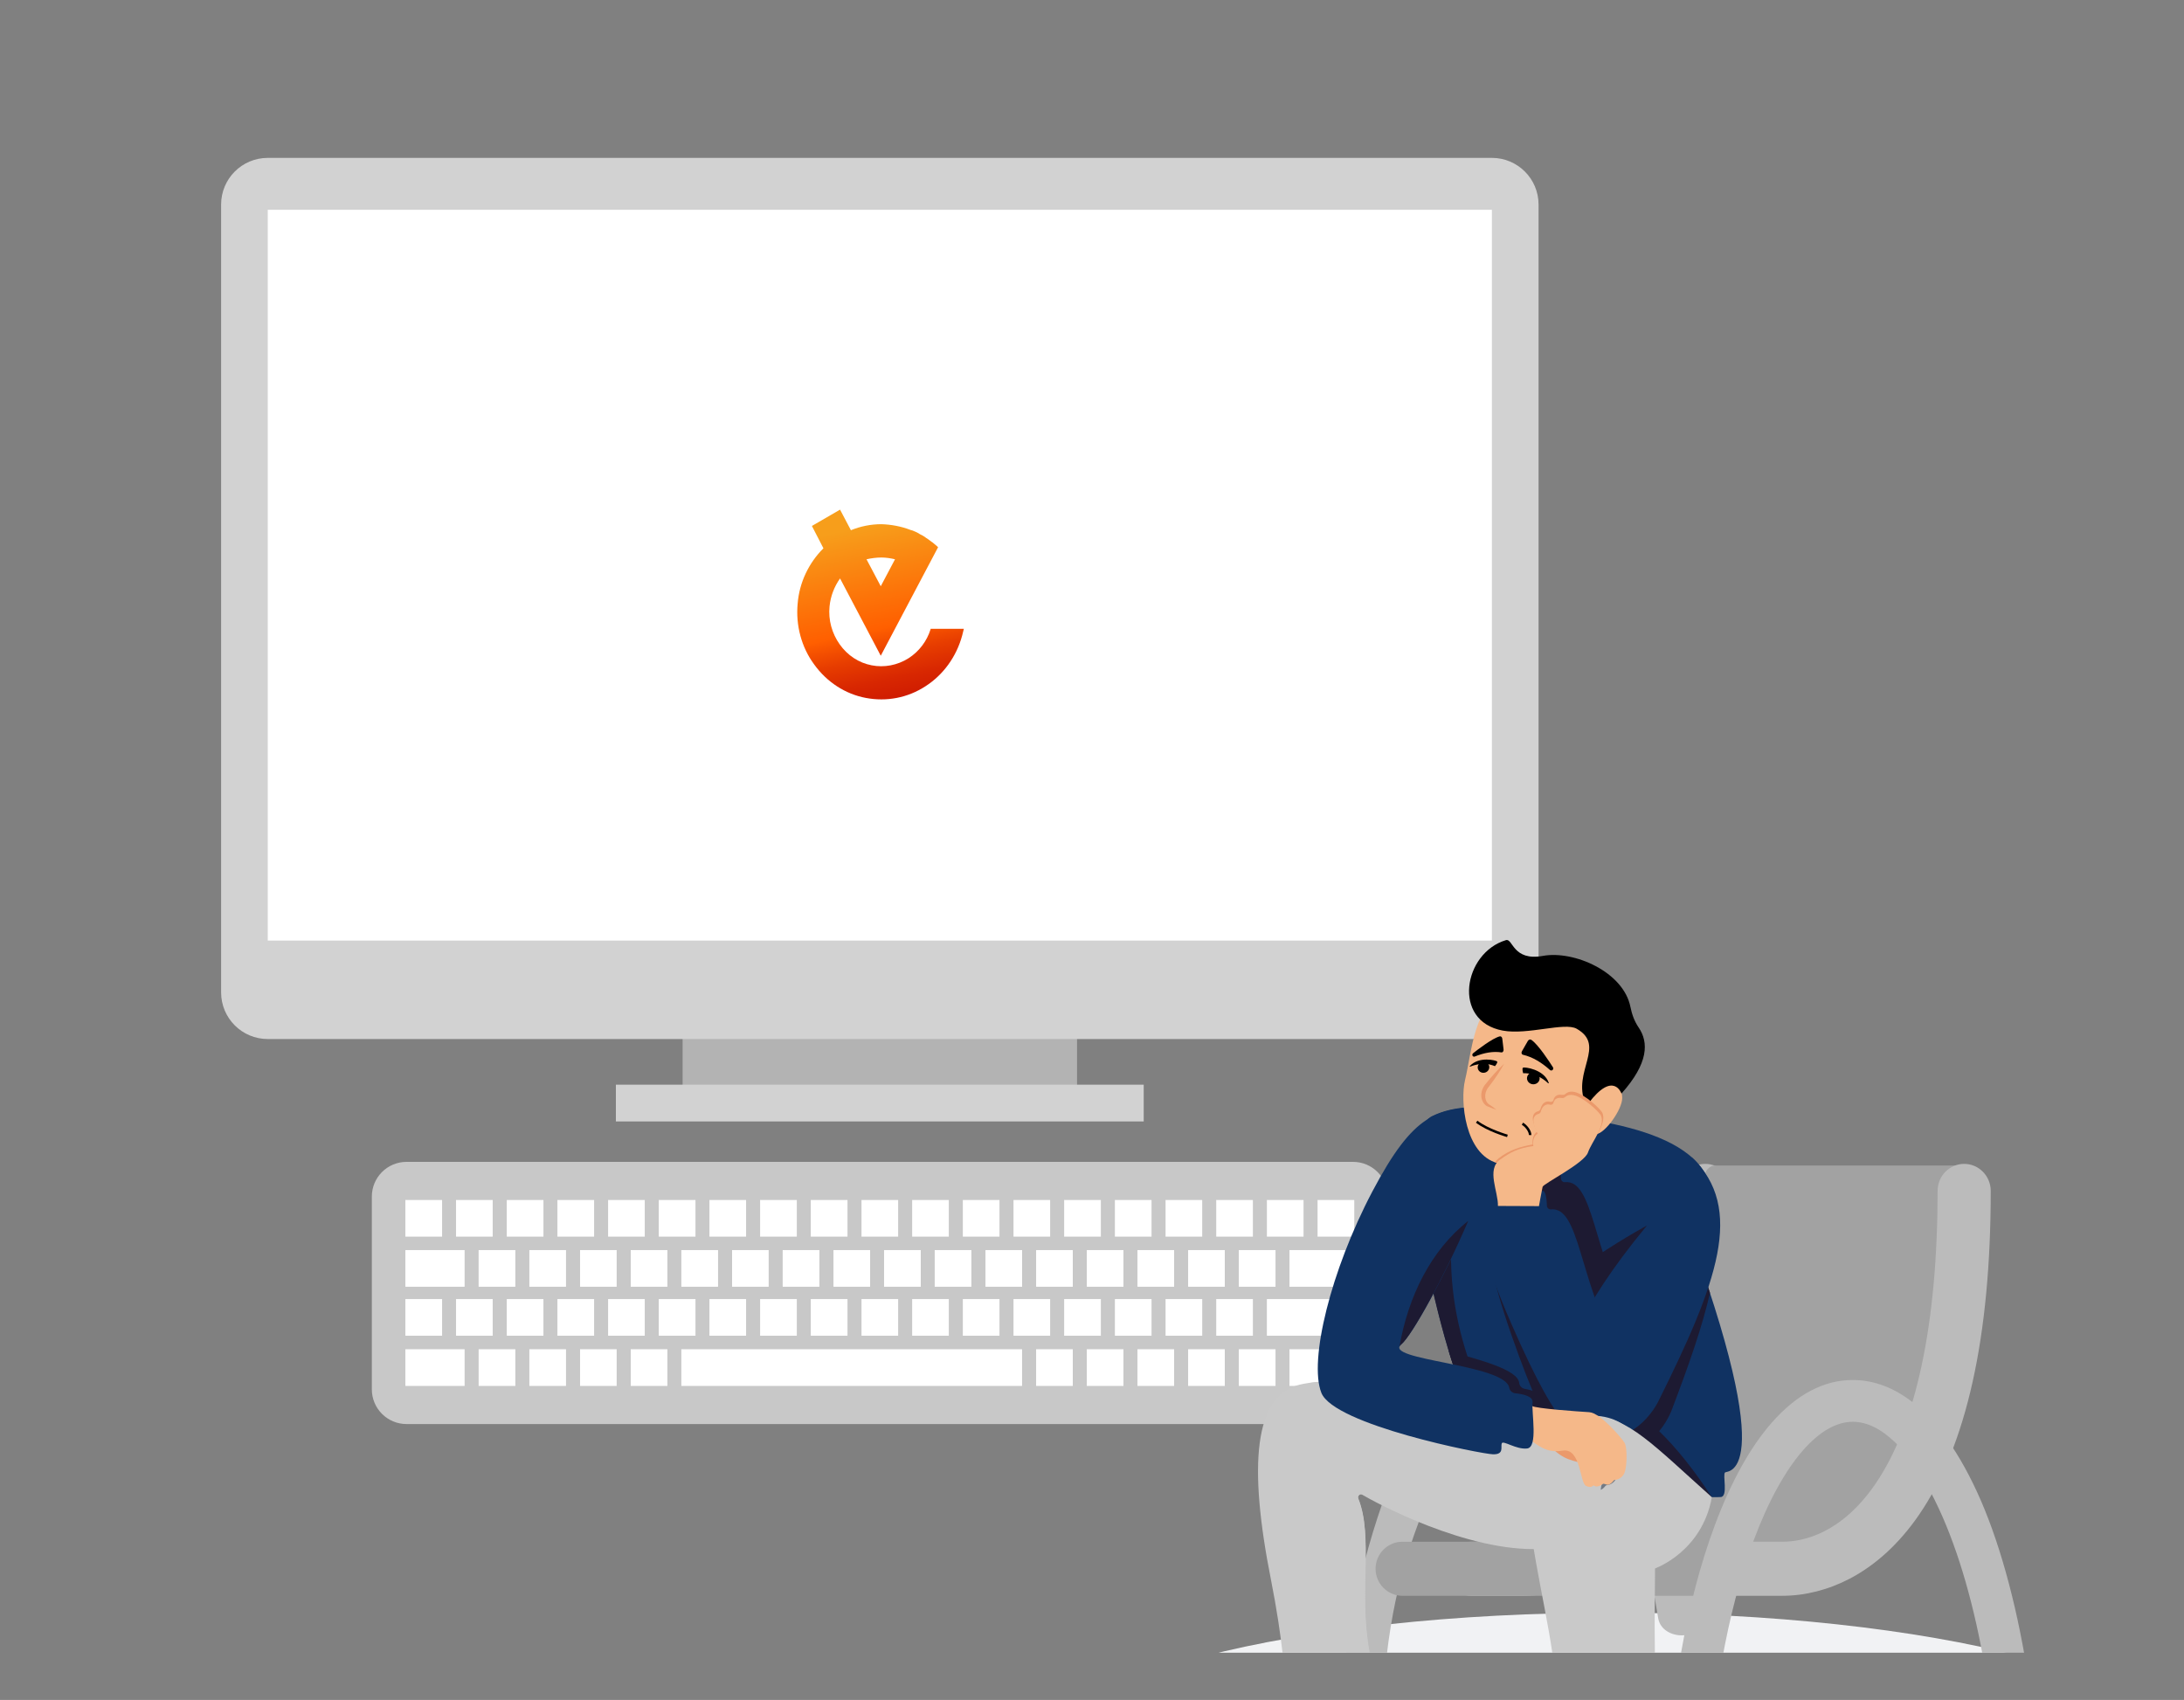 <svg width="370" height="288" viewBox="0 0 370 288" fill="none" xmlns="http://www.w3.org/2000/svg">
<rect x="0" y="0" width="370" height="288" fill="#808080" stroke="none"/>
<g clip-path="url(#clip0_327_3605)">
<circle cx="53.66" cy="125.139" r="0.619" transform="rotate(161.2 53.66 125.139)" fill="white"/>
<g clip-path="url(#clip1_327_3605)">
<path d="M182.465 174.291H115.646V186.863H182.465V174.291Z" fill="#B3B3B3"/>
<path d="M193.761 183.762H104.338V189.991H193.761V183.762Z" fill="#D2D2D2"/>
<path d="M260.652 168.125C260.652 172.494 257.105 176.03 252.747 176.03H45.364C40.995 176.03 37.459 172.494 37.459 168.125V34.653C37.459 30.284 40.995 26.748 45.364 26.748H252.747C257.105 26.748 260.652 30.284 260.652 34.653V168.125Z" fill="#D2D2D2"/>
<path d="M252.746 35.541H45.363V159.35H252.746V35.541Z" fill="white"/>
<path d="M235.107 235.378C235.107 238.627 232.476 241.258 229.227 241.258H68.874C65.626 241.258 62.994 238.627 62.994 235.378V202.72C62.994 199.471 65.626 196.84 68.874 196.84H229.227C232.476 196.84 235.107 199.482 235.107 202.72V235.378Z" fill="#C8C8C8"/>
<path d="M74.897 203.297H68.678V209.506H74.897V203.297Z" fill="white"/>
<path d="M83.469 203.297H77.26V209.506H83.469V203.297Z" fill="white"/>
<path d="M92.066 203.297H85.857V209.506H92.066V203.297Z" fill="white"/>
<path d="M100.651 203.297H94.432V209.506H100.651V203.297Z" fill="white"/>
<path d="M109.23 203.297H103.021V209.506H109.23V203.297Z" fill="white"/>
<path d="M117.825 203.297H111.605V209.506H117.825V203.297Z" fill="white"/>
<path d="M126.396 203.297H120.188V209.506H126.396V203.297Z" fill="white"/>
<path d="M134.993 203.297H128.773V209.506H134.993V203.297Z" fill="white"/>
<path d="M143.577 203.297H137.357V209.506H143.577V203.297Z" fill="white"/>
<path d="M152.16 203.297H145.951V209.506H152.16V203.297Z" fill="white"/>
<path d="M160.742 203.297H154.533V209.506H160.742V203.297Z" fill="white"/>
<path d="M169.326 203.297H163.117V209.506H169.326V203.297Z" fill="white"/>
<path d="M177.91 203.297H171.701V209.506H177.91V203.297Z" fill="white"/>
<path d="M186.502 203.297H180.283V209.506H186.502V203.297Z" fill="white"/>
<path d="M195.086 203.297H188.877V209.506H195.086V203.297Z" fill="white"/>
<path d="M203.67 203.297H197.461V209.506H203.67V203.297Z" fill="white"/>
<path d="M212.256 203.297H206.047V209.506H212.256V203.297Z" fill="white"/>
<path d="M220.838 203.297H214.629V209.506H220.838V203.297Z" fill="white"/>
<path d="M229.432 203.297H223.213V209.506H229.432V203.297Z" fill="white"/>
<path d="M78.711 211.785H68.678V217.994H78.711V211.785Z" fill="white"/>
<path d="M87.305 211.785H81.086V217.994H87.305V211.785Z" fill="white"/>
<path d="M95.889 211.785H89.68V217.994H95.889V211.785Z" fill="white"/>
<path d="M104.472 211.785H98.273V217.994H104.472V211.785Z" fill="white"/>
<path d="M113.066 211.785H106.857V217.994H113.066V211.785Z" fill="white"/>
<path d="M121.649 211.785H115.43V217.994H121.649V211.785Z" fill="white"/>
<path d="M130.224 211.785H124.025V217.994H130.224V211.785Z" fill="white"/>
<path d="M138.817 211.785H132.598V217.994H138.817V211.785Z" fill="white"/>
<path d="M147.41 211.785H141.201V217.994H147.41V211.785Z" fill="white"/>
<path d="M155.993 211.785H149.773V217.994H155.993V211.785Z" fill="white"/>
<path d="M164.564 211.785H158.355V217.994H164.564V211.785Z" fill="white"/>
<path d="M173.16 211.785H166.951V217.994H173.16V211.785Z" fill="white"/>
<path d="M181.744 211.785H175.535V217.994H181.744V211.785Z" fill="white"/>
<path d="M190.328 211.785H184.119V217.994H190.328V211.785Z" fill="white"/>
<path d="M198.912 211.785H192.703V217.994H198.912V211.785Z" fill="white"/>
<path d="M207.496 211.785H201.287V217.994H207.496V211.785Z" fill="white"/>
<path d="M216.09 211.785H209.871V217.994H216.09V211.785Z" fill="white"/>
<path d="M229.422 211.785H218.453V217.994H229.422V211.785Z" fill="white"/>
<path d="M74.897 220.082H68.678V226.291H74.897V220.082Z" fill="white"/>
<path d="M83.469 220.082H77.26V226.291H83.469V220.082Z" fill="white"/>
<path d="M92.064 220.082H85.856V226.291H92.064V220.082Z" fill="white"/>
<path d="M100.651 220.082H94.432V226.291H100.651V220.082Z" fill="white"/>
<path d="M109.23 220.082H103.021V226.291H109.23V220.082Z" fill="white"/>
<path d="M117.825 220.082H111.605V226.291H117.825V220.082Z" fill="white"/>
<path d="M126.396 220.082H120.188V226.291H126.396V220.082Z" fill="white"/>
<path d="M134.993 220.082H128.773V226.291H134.993V220.082Z" fill="white"/>
<path d="M143.577 220.082H137.357V226.291H143.577V220.082Z" fill="white"/>
<path d="M152.16 220.082H145.951V226.291H152.16V220.082Z" fill="white"/>
<path d="M160.742 220.082H154.533V226.291H160.742V220.082Z" fill="white"/>
<path d="M169.326 220.082H163.117V226.291H169.326V220.082Z" fill="white"/>
<path d="M177.91 220.082H171.701V226.291H177.91V220.082Z" fill="white"/>
<path d="M186.502 220.082H180.283V226.291H186.502V220.082Z" fill="white"/>
<path d="M195.086 220.082H188.877V226.291H195.086V220.082Z" fill="white"/>
<path d="M203.672 220.082H197.463V226.291H203.672V220.082Z" fill="white"/>
<path d="M212.256 220.082H206.047V226.291H212.256V220.082Z" fill="white"/>
<path d="M229.419 220.082H214.627V226.291H229.419V220.082Z" fill="white"/>
<path d="M78.711 228.582H68.678V234.801H78.711V228.582Z" fill="white"/>
<path d="M87.307 228.582H81.088V234.801H87.307V228.582Z" fill="white"/>
<path d="M95.889 228.582H89.68V234.801H95.889V228.582Z" fill="white"/>
<path d="M104.472 228.582H98.273V234.801H104.472V228.582Z" fill="white"/>
<path d="M113.066 228.582H106.857V234.801H113.066V228.582Z" fill="white"/>
<path d="M173.15 228.582H115.43V234.801H173.15V228.582Z" fill="white"/>
<path d="M181.744 228.582H175.535V234.801H181.744V228.582Z" fill="white"/>
<path d="M190.328 228.582H184.119V234.801H190.328V228.582Z" fill="white"/>
<path d="M198.912 228.582H192.703V234.801H198.912V228.582Z" fill="white"/>
<path d="M207.496 228.582H201.287V234.801H207.496V228.582Z" fill="white"/>
<path d="M216.09 228.582H209.871V234.801H216.09V228.582Z" fill="white"/>
<path d="M229.422 228.582H218.453V234.801H229.422V228.582Z" fill="white"/>
<path d="M157.66 106.586C157.028 108.628 155.707 110.37 153.925 111.512C152.029 112.713 149.788 113.134 147.662 112.713C145.478 112.293 143.581 111.031 142.26 109.169C140.938 107.307 140.306 105.024 140.536 102.741C140.708 100.999 141.34 99.377 142.317 97.996L149.213 111.091C152.431 104.964 155.707 98.837 158.925 92.709C158.637 92.409 158.293 92.169 157.948 91.868C157.89 91.808 157.89 91.808 157.833 91.808C157.603 91.628 157.316 91.388 157.028 91.208C156.971 91.208 156.971 91.147 156.913 91.147C156.856 91.088 156.741 91.027 156.684 90.967C156.396 90.787 156.109 90.607 155.822 90.487C155.764 90.427 155.707 90.427 155.649 90.367C155.304 90.186 154.96 90.006 154.615 89.886C154.557 89.886 154.5 89.826 154.385 89.826C154.327 89.826 154.27 89.766 154.213 89.766C152.661 89.165 150.994 88.865 149.328 88.805C147.547 88.805 145.765 89.165 144.156 89.826L142.317 86.342L137.548 89.105L139.501 92.89C137.03 95.353 135.421 98.656 135.134 102.261C134.789 105.925 135.766 109.65 137.95 112.593C140.076 115.537 143.179 117.579 146.685 118.24C150.19 118.901 153.753 118.24 156.798 116.257C159.787 114.335 162.028 111.272 163.005 107.667C163.12 107.307 163.177 106.886 163.292 106.526H157.66V106.586ZM149.328 94.451C150.075 94.451 150.88 94.572 151.627 94.752C150.822 96.254 150.018 97.816 149.213 99.317L146.8 94.752C147.604 94.572 148.466 94.451 149.328 94.451Z" fill="url(#paint0_linear_327_3605)"/>
<path d="M273.189 323.472C219.208 323.472 175.447 312.222 175.447 298.345C175.447 284.467 219.208 273.217 273.189 273.217C327.171 273.217 370.932 284.467 370.932 298.345C370.932 312.222 327.171 323.472 273.189 323.472Z" fill="#F1F2F4"/>
<path d="M233.757 297.12C234.401 280.106 235.81 270.039 240.353 257.855C242.779 251.351 250.12 240.883 258.491 240.883C266.919 240.883 272.765 246.765 275.047 251.694C278.424 258.978 279.14 263.586 280.921 274.146C281.58 278.074 288.613 277.988 287.99 274.146C286.109 262.498 283.182 254.263 279.483 246.271C278.846 243.86 270.826 233.793 258.491 233.793C245.82 233.793 237.856 244.768 235.095 252.181C230.272 265.117 227.353 279.255 226.695 297.12C226.595 299.689 233.656 299.682 233.757 297.12Z" fill="#BBBBBB"/>
<path d="M258.112 270.352H249.204C246.722 270.352 244.704 268.299 244.704 265.773C244.704 263.248 246.722 261.194 249.204 261.194H258.112C261.475 261.194 267.993 259.928 273.831 251.435C280.743 241.397 284.392 224.218 284.392 201.759C284.392 199.233 286.409 197.18 288.892 197.18C291.375 197.18 293.393 199.233 293.393 201.759C293.393 226.45 289.293 244.931 281.208 256.687C277.895 261.495 273.96 265.115 269.503 267.455C265.875 269.351 261.94 270.352 258.112 270.352Z" fill="#BBBBBB"/>
<path d="M279.027 261.928H302.008C313.914 261.928 324.059 253.12 325.927 241.158L332.76 197.463H290.632C289.752 197.463 289.008 198.1 288.872 198.965L279.027 261.928Z" fill="#A2A2A2"/>
<path d="M293.701 270.355H237.586C235.082 270.355 233.042 268.302 233.042 265.776C233.042 263.251 235.074 261.197 237.586 261.197H293.701V270.355Z" fill="#A2A2A2"/>
<path d="M301.977 270.352H293.069C290.587 270.352 288.569 268.299 288.569 265.773C288.569 263.248 290.587 261.194 293.069 261.194H301.977C305.34 261.194 311.858 259.928 317.696 251.435C324.608 241.397 328.257 224.218 328.257 201.759C328.257 199.233 330.275 197.18 332.757 197.18C335.24 197.18 337.258 199.233 337.258 201.759C337.258 226.45 333.158 244.931 325.073 256.687C321.76 261.495 317.825 265.115 313.368 267.455C309.74 269.351 305.805 270.352 301.977 270.352Z" fill="#BBBBBB"/>
<path d="M289.163 305.864C289.807 288.849 292.576 273.109 297.112 260.924C299.537 254.42 302.428 249.147 305.483 245.677C308.288 242.493 311.121 240.876 313.897 240.876C316.251 240.876 318.655 242.042 321.052 244.354C323.706 246.908 326.211 250.707 328.493 255.637C331.87 262.92 334.553 272.322 336.328 282.889C336.986 286.818 344.019 286.732 343.397 282.889C341.515 271.241 338.589 260.645 334.889 252.653C327.67 237.07 319.492 233.793 313.897 233.793C309.003 233.793 304.396 236.211 300.196 240.984C296.525 245.155 293.263 251.022 290.501 258.441C285.678 271.377 282.759 287.991 282.101 305.864C282.008 308.425 289.07 308.425 289.163 305.864Z" fill="#BBBBBB"/>
<path d="M270.094 241.648C251.291 234.2 227.358 232.79 220.117 234.601C212.526 236.504 211.424 248.023 215.331 267.699C219.237 287.375 217.405 296.089 219.552 296.347C221.691 296.597 229.969 294.186 232.574 294.301C235.178 294.408 233.947 290.208 231.987 279.669C230.17 269.903 232.717 260.329 230.12 253.869C229.955 253.461 230.334 253.039 230.764 253.16C235.171 254.434 249.681 259.936 259.125 260.244C258.41 250.162 263.704 243.945 270.094 241.648Z" fill="#C9C9C9"/>
<path d="M226.746 250.163C238.057 253.483 252.117 253.54 258.592 246.306C260.087 244.639 261.933 246.821 262.334 247.666C261.976 249.29 263.171 262.312 261.067 262.412C248.568 263.013 232.97 254.527 230.731 253.204C230.344 252.975 229.922 253.504 230.094 253.919C232.691 260.38 230.151 269.953 231.961 279.719C233.922 290.266 235.152 294.465 232.548 294.351C232.319 294.344 232.047 294.351 231.747 294.38C230.602 291.84 229.35 287.726 228.248 281.043C225.222 262.812 224.542 249.411 226.746 250.163Z" fill="#C9C9C9"/>
<path d="M222.573 238.513C222.158 237.469 221.95 235.952 221.936 234.285C230.493 233.24 240.059 233.698 254.075 236.896C254.29 237.147 254.433 237.404 254.476 237.683C254.562 238.213 255.02 238.599 255.556 238.656C256.851 238.792 258.69 239.171 258.583 240.216C258.383 242.126 259.577 248.158 257.624 248.373C255.671 248.587 253.374 246.856 253.159 247.485C252.945 248.108 253.625 249.431 251.657 249.403C249.682 249.374 224.812 244.18 222.573 238.513Z" fill="#C9C9C9"/>
<path d="M291.504 253.624C292.82 253.559 291.797 249.825 292.248 249.453C292.67 249.102 302.365 250.683 283.519 201.851C282.732 199.819 290.352 204.148 289.951 201.801C287.976 190.311 266.04 189.316 256.946 188.114C256.166 188.014 255.386 187.914 254.606 187.828C250.621 187.363 246.357 187.284 242.643 189.073C235.009 192.758 245.255 230.922 247.566 234.706C247.566 234.706 244.446 233.791 243.445 235.021C241.355 237.561 276.285 254.361 291.504 253.624Z" fill="#103262"/>
<path d="M272.27 236.847C277.572 238.007 284.276 244.775 290 253.647C282.487 253.49 271.219 249.869 261.638 245.827C264.379 240.368 267.763 235.86 272.27 236.847Z" fill="#1D1A32"/>
<path d="M252.543 233.871L269.879 240.425L268.834 248.71C261.794 246.156 254.94 243.044 250.11 240.403L252.543 233.871Z" fill="#1D1A32"/>
<path d="M262.579 204.437C263.602 203.464 263.652 205.596 263.602 206.798C263.587 207.163 263.888 207.456 264.253 207.449C269.039 207.363 268.102 219.297 273.318 230.953C278.777 243.152 274.184 246.922 270.055 246.815C265.927 246.7 263.208 246.629 256.082 226.237C248.956 205.846 254.744 210.254 254.665 208.715C254.608 207.549 252.991 205.124 253.814 205.267C254.887 205.446 260.84 206.075 262.579 204.437Z" fill="#1D1A32"/>
<path d="M243.431 235.017C244.433 233.787 247.553 234.702 247.553 234.702C247.095 233.951 246.322 231.84 245.435 228.914C250.6 230.359 257.161 232.019 257.376 234.302C257.426 234.817 257.841 235.217 258.342 235.303C259.58 235.525 261.318 236.012 261.14 237.006C260.818 238.824 261.555 244.69 259.666 244.769C259.487 244.776 259.308 244.769 259.129 244.741C249.649 240.555 242.458 236.212 243.431 235.017Z" fill="#1D1A32"/>
<path d="M247.201 188.008C247.638 187.958 249.405 191.343 249.842 191.321C242.558 211.891 246.092 226.38 253.176 240.818C247.967 238.064 242.765 235.846 243.438 235.023C244.44 233.792 247.559 234.708 247.559 234.708C246.028 232.197 240.955 214.488 239.932 201.76L247.201 188.008Z" fill="#1D1A32"/>
<path d="M263.255 197.409C261.645 199.177 255.663 198.99 254.576 198.89C253.746 198.812 255.542 201.108 255.685 202.267C255.878 203.799 249.775 199.835 258.411 219.632C267.054 239.437 269.765 239.301 273.894 239.101C278.022 238.9 282.315 234.793 275.954 223.038C269.873 211.798 269.916 199.835 265.151 200.278C264.786 200.314 264.464 200.042 264.449 199.677C264.414 198.49 264.206 196.365 263.255 197.409Z" fill="#1D1A32"/>
<path d="M273.807 232.814C273.807 232.814 268.735 237.085 263.254 234.81C261.401 234.045 259.884 232.463 259.204 230.582C258.181 227.748 259.176 224.722 260.714 222.275C263.841 217.288 269.028 213.646 273.936 210.598C277.85 208.166 281.942 205.948 286.142 204.044C288.274 203.086 290.664 216.129 288.625 218.626C284.447 223.735 279.181 228.807 273.807 232.814Z" fill="#1D1A32"/>
<path d="M289.695 219.024C288.415 224.691 286.104 231.295 283.184 238.951C283.184 238.951 280.938 245.19 275.057 245.97C269.175 246.75 257.806 240.074 278.248 209.594C278.248 209.594 288.2 200.501 289.18 202.518C287.334 202.511 282.913 200.279 283.521 201.853C286.068 208.457 288.1 214.138 289.695 219.024Z" fill="#1D1A32"/>
<path d="M286.603 196.051C295.653 204.715 290.938 217.358 280.915 237.47C280.915 237.47 278.06 243.459 272.136 243.659C266.204 243.859 255.551 236.096 278.89 207.778C278.89 207.778 281.258 204.036 283.633 200.694C284.814 199.02 286.603 196.051 286.603 196.051Z" fill="#103262"/>
<path d="M260.876 202.019C259.266 203.786 253.284 203.6 252.197 203.5C251.367 203.421 253.163 205.718 253.306 206.877C253.499 208.408 247.396 204.444 256.032 224.242C264.675 244.046 267.387 243.91 271.515 243.71C275.643 243.51 279.936 239.403 273.576 227.647C267.494 216.407 267.537 204.444 262.772 204.888C262.407 204.924 262.085 204.652 262.071 204.287C262.035 203.099 261.827 200.974 260.876 202.019Z" fill="#103262"/>
<path d="M290.01 253.649C280.358 245.048 275.6 239.797 269.883 240.069C264.166 240.348 258.307 247.002 258.843 258.156C259.38 269.311 280.379 265.719 280.379 265.719C280.379 265.719 288.336 262.936 290.01 253.649Z" fill="#C9C9C9"/>
<path d="M268.645 239.835C283.87 239.098 279.556 259.998 280.472 284.417C281.073 300.523 283.384 302.848 281.38 305.431C279.377 308.014 266.806 309.681 265.454 306.197C264.101 302.712 264.073 298.054 263.729 287.508C263.15 269.299 250.378 240.715 268.645 239.835Z" fill="#C9C9C9"/>
<path d="M268.642 242.907C272.062 242.743 274.495 243.673 276.227 245.483C276.27 246.692 276.134 248.102 275.847 248.739C275.468 249.59 274.61 249.855 274.266 249.869C274.18 249.869 274.094 249.919 274.037 249.983C273.801 250.277 273.479 250.627 273.086 250.692C272.9 250.72 272.37 250.456 272.249 250.534C271.583 251.021 271.011 251.078 270.732 250.842C270.667 250.785 270.567 250.799 270.517 250.864C270.388 251.021 270.081 251.2 269.365 250.885C268.743 250.606 268.557 248.459 267.898 246.814C266.41 246.435 265.48 246.091 264.164 244.997C263.634 244.982 263.169 244.889 262.747 244.753C264.199 243.673 266.124 243.029 268.642 242.907Z" fill="#C9C9C9"/>
<path d="M257.24 239.261C257.798 239.684 265.024 240.199 266.921 240.313C267.901 240.37 269.325 241.53 270.548 242.753L271.092 248.47C271.092 248.47 265.117 249.242 264.917 248.734C263.429 248.355 262.499 248.012 261.182 246.917C258.149 246.824 257.118 244.263 254.679 244.32C254.679 244.32 256.682 238.839 257.24 239.261Z" fill="#C9C9C9"/>
<path d="M272.851 249.841C273.244 249.798 273.602 249.906 273.924 250.149C273.888 250.278 273.845 250.392 273.802 250.485C273.423 251.337 272.564 251.601 272.221 251.616C272.135 251.616 272.049 251.666 271.992 251.73C271.785 251.988 271.513 252.288 271.184 252.403C271.341 250.821 271.906 249.941 272.851 249.841Z" fill="#737A84"/>
<path d="M261.18 243.625C264.557 247.174 265.309 247.196 268.557 248.004C271.805 248.813 266.174 243.439 266.174 243.439L261.18 243.625Z" fill="#EB996B"/>
<path d="M256.987 243.26C259.742 243.196 260.686 246.451 264.736 245.764C267.834 245.242 267.626 251.259 268.7 251.738C269.415 252.06 269.723 251.874 269.852 251.717C269.909 251.653 270.002 251.638 270.066 251.696C270.338 251.932 270.918 251.867 271.583 251.388C271.697 251.309 272.227 251.574 272.42 251.545C272.814 251.481 273.136 251.13 273.372 250.837C273.429 250.765 273.508 250.722 273.601 250.722C273.944 250.715 274.803 250.443 275.182 249.592C275.661 248.519 275.711 245.256 275.225 244.44C274.738 243.632 271.139 239.361 269.236 239.246C267.34 239.132 260.114 238.624 259.556 238.194C258.99 237.779 256.987 243.26 256.987 243.26Z" fill="#F5B889"/>
<path d="M259.638 237.548C259.445 239.387 260.597 245.19 258.715 245.397C256.833 245.605 254.622 243.938 254.415 244.539C254.207 245.14 254.859 246.406 252.97 246.385C251.074 246.356 226.01 241.419 223.857 235.967C221.703 230.515 225.459 215.197 232.5 201.853C239.54 188.509 243.418 187.736 251.675 187.515C259.939 187.293 240.935 224.856 237.408 227.746C234.102 230.458 255.009 231.059 255.689 235.116C255.774 235.624 256.211 235.996 256.726 236.046C257.971 236.175 259.738 236.54 259.638 237.548Z" fill="#103262"/>
<path d="M237.408 227.738C237.244 227.874 237.136 228.003 237.086 228.131C238.56 219.76 242.316 211.897 248.734 206.846C244.606 216.476 239.14 226.321 237.408 227.738Z" fill="#1D1A32"/>
<path d="M255.415 167.574C249.612 170.2 249.369 178.178 248.203 182.957C247.344 186.499 248.167 195.585 253.719 197.059C256.71 197.854 260.817 196.437 264.344 195.17C266.891 194.255 267.793 192.444 269.081 191.078C269.081 191.078 269.088 192.237 270.483 192.122C271.878 192.008 274.84 188.023 274.826 185.998C274.812 183.78 272.944 182.936 272.2 183.236C271.456 183.537 274.726 168.833 266.433 168.361C258.155 167.875 255.415 167.574 255.415 167.574Z" fill="#F5B889"/>
<path d="M258.709 182.5C258.609 183.051 258.996 183.581 259.582 183.681C260.169 183.781 260.72 183.416 260.82 182.865C260.92 182.314 260.534 181.785 259.947 181.685C259.368 181.584 258.817 181.949 258.709 182.5Z" fill="black"/>
<path d="M262.267 183.512C261.752 183.019 260.221 181.745 258.046 181.824C258.046 181.824 257.795 181.03 258.024 180.879C258.239 180.736 261.587 181.13 262.381 183.441C262.403 183.512 262.317 183.563 262.267 183.512Z" fill="black"/>
<path d="M252.282 181.007C252.16 181.515 251.638 181.837 251.108 181.73C250.579 181.623 250.25 181.136 250.364 180.628C250.486 180.12 251.008 179.798 251.538 179.905C252.067 180.006 252.403 180.499 252.282 181.007Z" fill="black"/>
<path d="M249.081 180.702C249.697 180.444 251.464 179.857 253.267 180.63C253.267 180.63 253.775 180.036 253.639 179.836C253.51 179.643 250.541 178.891 249.01 180.609C248.967 180.659 249.024 180.723 249.081 180.702Z" fill="black"/>
<path d="M258.017 178.696C259.62 179.068 261.137 179.969 262.589 181.279C262.646 181.329 262.711 181.357 262.782 181.357C263.061 181.379 263.24 181.05 263.09 180.814C262.532 179.934 260.586 176.929 259.42 176.163C259.234 176.041 258.962 176.134 258.833 176.363L257.845 178.088C257.688 178.338 257.774 178.639 258.017 178.696Z" fill="black"/>
<path d="M254.369 178.294C252.952 178.072 251.428 178.351 249.826 179.002C249.733 179.038 249.64 179.023 249.561 178.966C249.382 178.845 249.389 178.573 249.561 178.437C250.284 177.864 252.888 175.854 254.097 175.575C254.283 175.532 254.476 175.711 254.505 175.954L254.727 177.814C254.748 178.093 254.576 178.322 254.369 178.294Z" fill="black"/>
<path d="M259.435 192.304L259.013 192.29C259.034 191.775 258.433 190.902 257.818 190.565L258.025 190.193C258.712 190.58 259.463 191.567 259.435 192.304Z" fill="black"/>
<path d="M254.594 174.6C245.944 172.997 247.911 161.435 255.131 159.274C256.318 158.923 256.268 162.88 261.391 161.943C266.65 160.984 275.057 164.647 276.223 170.614C276.466 171.845 276.903 173.04 277.611 174.077C279.321 176.589 279.307 180.109 274.699 185.268C274.699 185.268 273.347 181.282 269.054 186.985C268.889 187.199 268.675 187.171 268.575 186.92C266.321 181.526 272.166 177.161 267.108 174.285C265.076 173.133 258.808 175.38 254.594 174.6Z" fill="black"/>
<path d="M250.044 190.201L250.301 189.869C252.176 191.307 255.404 192.217 255.436 192.231L255.318 192.64C255.191 192.592 251.986 191.685 250.044 190.201Z" fill="black"/>
<path d="M253.532 188.019C253.067 187.647 252.581 187.303 252.094 186.981L252.13 187.003C251.722 186.602 251.565 186.044 251.622 185.5C251.672 184.949 251.937 184.42 252.302 184.005L252.316 183.991L252.323 183.983C252.781 183.39 253.225 182.774 253.64 182.152C254.062 181.522 254.463 180.885 254.82 180.213C254.255 180.721 253.733 181.272 253.225 181.83C252.717 182.388 252.23 182.96 251.765 183.554L251.787 183.533C251.293 184.048 250.985 184.742 250.95 185.465C250.914 186.18 251.236 186.96 251.844 187.361L251.88 187.382C252.416 187.604 252.967 187.826 253.532 188.019Z" fill="#EB996B"/>
<path d="M253.882 196.244C255.785 194.763 257.66 194.255 259.656 193.883C259.656 193.883 259.434 192.301 260.443 191.722C260.443 191.722 258.633 188.774 260.593 188.252C260.786 188.202 260.929 188.044 260.987 187.851C261.13 187.322 261.545 186.384 262.639 186.663C262.883 186.728 263.126 186.577 263.183 186.334C263.298 185.891 263.641 185.333 264.621 185.483C264.843 185.519 265.072 185.454 265.237 185.304C265.566 185.011 266.281 184.66 267.576 185.297C269.494 186.234 271.247 188.116 271.433 188.481C271.934 189.461 271.397 190.777 270.703 192.065C270.624 192.094 270.546 192.108 270.474 192.115C269.079 192.23 269.072 191.071 269.072 191.071C267.777 192.437 266.875 194.247 264.335 195.163C260.808 196.437 256.701 197.846 253.71 197.052C253.553 197.009 253.403 196.959 253.252 196.909C253.417 196.666 253.624 196.444 253.882 196.244Z" fill="#EB996B"/>
<path d="M253.769 204.308C253.847 201.918 251.78 198.119 254.134 196.459C255.815 195.278 257.053 194.534 259.772 194.155C259.772 194.155 259.457 192.688 260.509 192.073C260.509 192.073 258.756 189.204 260.659 188.703C260.845 188.653 260.988 188.503 261.038 188.31C261.181 187.795 261.582 186.886 262.641 187.158C262.877 187.215 263.113 187.072 263.17 186.843C263.285 186.406 263.614 185.87 264.572 186.02C264.787 186.056 265.009 185.991 265.166 185.848C265.481 185.562 266.182 185.219 267.442 185.841C269.302 186.757 271.005 188.582 271.191 188.939C272.071 190.671 269.645 193.447 269.023 195.257C268.393 197.082 261.467 200.53 261.338 201.067C261.21 201.603 260.723 204.337 260.723 204.337L253.769 204.308Z" fill="#F5B889"/>
</g>
</g>
<defs>
<linearGradient id="paint0_linear_327_3605" x1="145.929" y1="89.283" x2="152.881" y2="122.18" gradientUnits="userSpaceOnUse">
<stop stop-color="#F79E1B"/>
<stop offset="0.522" stop-color="#FF5F00"/>
<stop offset="0.532" stop-color="#FD5C00"/>
<stop offset="0.657" stop-color="#E73D00"/>
<stop offset="0.779" stop-color="#D82701"/>
<stop offset="0.896" stop-color="#CE1A01"/>
<stop offset="1" stop-color="#EB001B"/>
</linearGradient>
<clipPath id="clip0_327_3605">
<rect width="370" height="288" fill="white"/>
</clipPath>
<clipPath id="clip1_327_3605">
<rect width="481.795" height="285" fill="white" transform="translate(-72.703 -5)"/>
</clipPath>
</defs>
</svg>
